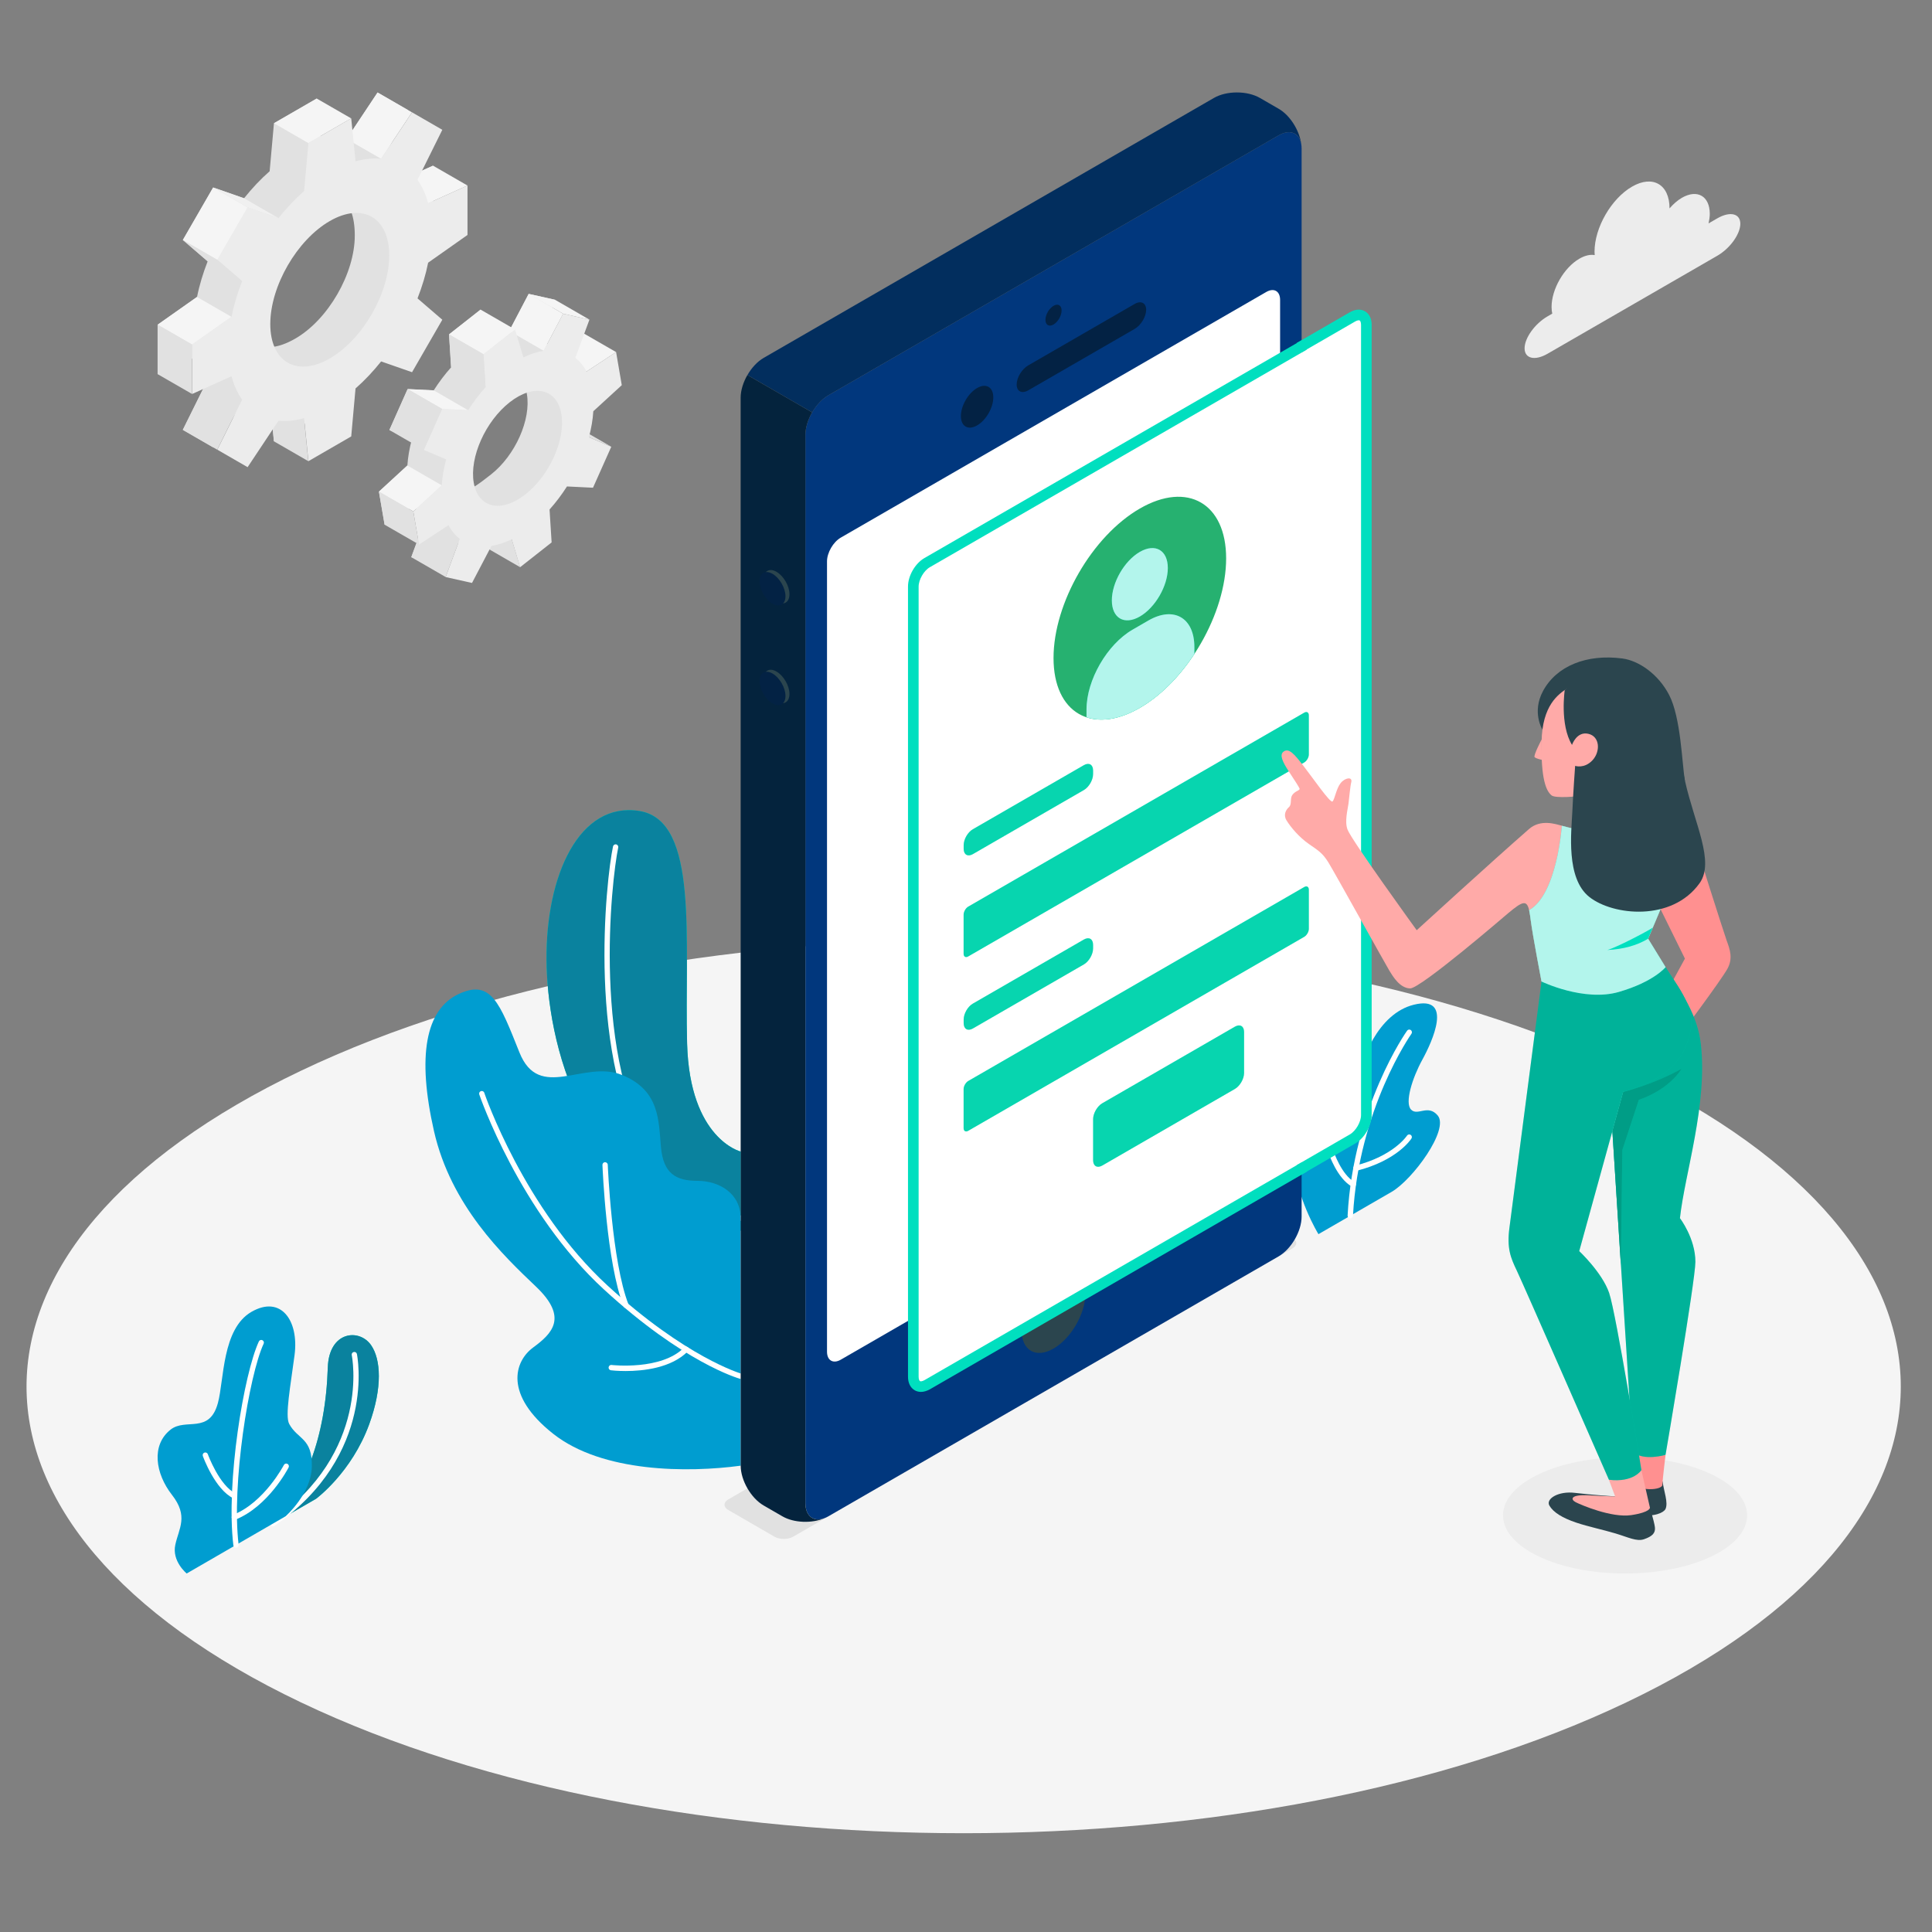 <?xml version="1.0" encoding="utf-8"?>
<!-- Generator: Adobe Illustrator 25.4.1, SVG Export Plug-In . SVG Version: 6.00 Build 0)  -->
<svg version="1.1" id="Layer_1" xmlns="http://www.w3.org/2000/svg" xmlns:xlink="http://www.w3.org/1999/xlink" x="0px" y="0px"
	 viewBox="0 0 363.76 363.76" style="enable-background:new 0 0 363.76 363.76;" xml:space="preserve">
<rect x="0" y="0" width="363.76" height="363.76" fill="#808080" stroke="none"/>
<path id="XMLID_413_" style="fill:#F5F5F5;" d="M56.67,320.53c68.91,32.84,180.63,32.84,249.53,0c68.91-32.84,68.91-86.09,0-118.93
	c-68.91-32.84-180.63-32.84-249.53,0C-12.23,234.44-12.23,287.69,56.67,320.53z"/>
<ellipse id="XMLID_418_" style="fill:#ECECEC;" cx="305.97" cy="285.31" rx="22.98" ry="10.95"/>
<g>
	<g id="XMLID_292_">
		<g id="XMLID_378_">
			<g>
				<path id="XMLID_372_" style="fill:#00DFBF;" d="M51.39,286.88l8.12-4.69c0,0,6.7-4.93,10.02-14.07
					c2.51-6.92,2.17-12.18,0.36-14.82c-2.22-3.25-7.95-2.68-8.17,4.17C61.28,270.94,57.35,280.27,51.39,286.88z"/>
				<path id="XMLID_1_" style="fill:#0A829E;" d="M51.39,286.88l8.12-4.69c0,0,6.7-4.93,10.02-14.07
					c2.51-6.92,2.17-12.18,0.36-14.82c-2.22-3.25-7.95-2.68-8.17,4.17C61.28,270.94,57.35,280.27,51.39,286.88z"/>
			</g>
			<path style="fill:#FFFFFF;" d="M51.39,287.38c-0.16,0-0.31-0.08-0.41-0.22c-0.16-0.23-0.1-0.54,0.13-0.7
				c18.8-13.01,15.16-31.13,15.12-31.31c-0.06-0.27,0.11-0.54,0.38-0.59c0.27-0.06,0.54,0.11,0.59,0.38
				c0.04,0.19,3.84,18.94-15.52,32.34C51.59,287.35,51.49,287.38,51.39,287.38z"/>
		</g>
		<g id="XMLID_379_">
			<path id="XMLID_364_" style="fill:#009DD0;" d="M35.15,296.26c0,0-2.83-2.3-2.14-5.42c0.68-3.12,2.51-5.36-0.63-9.38
				c-3.14-4.02-3.95-9.38-0.26-12.29c2.85-2.25,7.3,0.94,8.91-5.02c1.17-4.34,0.77-13.95,6.31-17.15c5.54-3.2,8.97,1.62,8.12,8.13
				c-0.76,5.83-1.83,11.45-1.01,12.97c1.62,2.99,4.39,2.59,4.26,8.07c-0.12,5.1-4.94,9.32-4.94,9.32L35.15,296.26z"/>
			<path style="fill:#FFFFFF;" d="M44.44,291.4c-0.25,0-0.47-0.19-0.5-0.44c-1.43-11.85,1.98-32.31,4.8-38.39
				c0.12-0.25,0.41-0.36,0.66-0.24c0.25,0.12,0.36,0.41,0.24,0.66c-2.77,5.98-6.08,26.52-4.71,37.85c0.03,0.27-0.16,0.52-0.44,0.56
				C44.48,291.39,44.46,291.4,44.44,291.4z"/>
			<path style="fill:#FFFFFF;" d="M44.17,282.17c-0.07,0-0.15-0.02-0.22-0.05c-3.47-1.7-5.67-7.72-5.76-7.98
				c-0.09-0.26,0.04-0.55,0.3-0.64c0.26-0.09,0.55,0.04,0.64,0.3c0.02,0.06,2.15,5.9,5.26,7.42c0.25,0.12,0.35,0.42,0.23,0.67
				C44.53,282.07,44.35,282.17,44.17,282.17z"/>
			<path style="fill:#FFFFFF;" d="M44.11,286.16c-0.2,0-0.39-0.12-0.46-0.31c-0.1-0.26,0.02-0.55,0.28-0.65
				c5.84-2.34,9.48-9.3,9.52-9.37c0.13-0.25,0.43-0.34,0.67-0.21c0.25,0.13,0.34,0.43,0.22,0.67c-0.15,0.3-3.85,7.36-10.03,9.84
				C44.23,286.15,44.17,286.16,44.11,286.16z"/>
		</g>
	</g>
	<g>
		<g id="XMLID_366_">
			<path id="XMLID_374_" style="fill:#009DD0;" d="M248.24,232.37c0,0-4.37-7.07-4.8-14.77c-0.42-7.7,1.27-10.89,3.59-11.81
				c2.32-0.92,2.49,1.91,3.69,3.58c1.2,1.67,3.62,0.72,4.51-4.49c0.89-5.21,4.18-14.03,10.97-15.71c7.5-1.86,3.48,6.94,1.59,10.37
				c-1.88,3.43-3.35,8.11-2.11,9.38c1.24,1.27,3.17-1.08,5.01,1.1c2.23,2.63-4.7,12.09-8.68,14.39L248.24,232.37z"/>
			<path style="fill:#FFFFFF;" d="M254.23,229.39c-0.01,0-0.02,0-0.03,0c-0.28-0.01-0.49-0.25-0.47-0.53
				c1.1-20.48,11.09-34.66,11.2-34.8c0.16-0.23,0.47-0.28,0.7-0.12c0.22,0.16,0.28,0.47,0.12,0.7c-0.1,0.14-9.92,14.1-11.01,34.27
				C254.72,229.19,254.5,229.39,254.23,229.39z"/>
			<path style="fill:#FFFFFF;" d="M254.8,223.49c-0.08,0-0.17-0.02-0.24-0.06c-2.8-1.55-4.35-6.15-4.42-6.34
				c-0.09-0.26,0.05-0.54,0.32-0.63c0.26-0.09,0.55,0.06,0.63,0.32c0.01,0.04,1.49,4.42,3.95,5.78c0.24,0.13,0.33,0.44,0.2,0.68
				C255.15,223.4,254.98,223.49,254.8,223.49z"/>
			<path style="fill:#FFFFFF;" d="M255.29,220.46c-0.22,0-0.43-0.15-0.48-0.38c-0.07-0.27,0.09-0.54,0.36-0.61
				c7.22-1.83,9.72-5.61,9.74-5.65c0.15-0.23,0.46-0.3,0.69-0.15c0.23,0.15,0.3,0.46,0.15,0.69c-0.11,0.17-2.7,4.15-10.34,6.08
				C255.37,220.45,255.33,220.46,255.29,220.46z"/>
		</g>
		<g>
			<g>
				<path id="XMLID_363_" style="fill:#00DFBF;" d="M139.46,216.82c0,0-9.59-2.34-10.09-20.29c-0.54-19.38,2.35-41.99-8.96-43.83
					c-11.31-1.84-17.66,12.03-17.51,28.14c0.13,14.15,5.83,44.85,36.56,50.87L139.46,216.82z"/>
				<path id="XMLID_3_" style="fill:#0A829E;" d="M139.46,216.82c0,0-9.59-2.34-10.09-20.29c-0.54-19.38,2.35-41.99-8.96-43.83
					c-11.31-1.84-17.66,12.03-17.51,28.14c0.13,14.15,5.83,44.85,36.56,50.87L139.46,216.82z"/>
			</g>
			<path style="fill:#FFFFFF;" d="M139.46,229.86c-0.03,0-0.06,0-0.09-0.01c-6.92-1.26-12.54-5.06-16.73-11.31
				c-12.42-18.53-8.51-53.13-7.22-59.17c0.06-0.27,0.32-0.44,0.59-0.39c0.27,0.06,0.44,0.32,0.39,0.59
				c-1.27,5.98-5.15,40.16,7.08,58.41c4.03,6.01,9.44,9.67,16.08,10.88c0.27,0.05,0.45,0.31,0.4,0.58
				C139.91,229.69,139.7,229.86,139.46,229.86z"/>
			<g id="XMLID_380_">
				<path id="XMLID_361_" style="fill:#009DD0;" d="M139.46,275.96c-9.91,1.34-26.02,1.32-35.3-6c-9.28-7.32-7.35-13.62-3.78-16.25
					c3.57-2.63,6.67-5.64,0.53-11.47c-6.14-5.84-16.01-15.22-19.2-29.29c-3.19-14.07-1.62-22.87,4.66-25.8
					c6.09-2.84,7.7,1.67,11.43,11c3.73,9.32,12.12,1.33,19.3,4.24c7.18,2.91,6.89,8.67,7.35,13.62c0.45,4.95,2.82,6.32,6.88,6.32
					c4.06,0,8.12,2.34,8.12,7.04L139.46,275.96z"/>
				<path style="fill:#FFFFFF;" d="M139.46,259.62c-0.04,0-0.09-0.01-0.13-0.02c-0.43-0.12-10.68-3.1-25.61-16.81
					c-15.9-14.6-23.4-36.5-23.48-36.72c-0.09-0.26,0.05-0.55,0.31-0.63c0.26-0.09,0.55,0.05,0.63,0.31
					c0.07,0.22,7.5,21.88,23.21,36.3c14.72,13.53,25.1,16.56,25.2,16.59c0.27,0.08,0.42,0.35,0.35,0.62
					C139.88,259.48,139.68,259.62,139.46,259.62z"/>
				<path style="fill:#FFFFFF;" d="M117.87,246.28c-0.2,0-0.39-0.12-0.47-0.32c-3.21-8.25-3.94-25.88-3.97-26.62
					c-0.01-0.28,0.2-0.51,0.48-0.52c0.26,0,0.51,0.2,0.52,0.48c0.01,0.18,0.75,18.21,3.9,26.3c0.1,0.26-0.03,0.55-0.28,0.65
					C117.99,246.27,117.93,246.28,117.87,246.28z"/>
				<path style="fill:#FFFFFF;" d="M117.79,258.14c-1.55,0-2.63-0.12-2.76-0.14c-0.27-0.03-0.47-0.28-0.44-0.56
					c0.03-0.27,0.28-0.48,0.56-0.44c0.09,0.01,9.4,1.06,13.67-3.3c0.19-0.2,0.51-0.2,0.71-0.01c0.2,0.19,0.2,0.51,0.01,0.71
					C126.4,257.6,121.05,258.14,117.79,258.14z"/>
			</g>
		</g>
	</g>
</g>
<g id="XMLID_272_">
	<g id="XMLID_561_">
		<path id="XMLID_562_" style="fill:#E1E1E1;" d="M110.59,68.78l-1.07-6.23l-5.56,3.66c-0.56-1.07-1.27-1.92-2.12-2.57l2.66-7.2
			l-4.96-1.11l-3.66,6.98c-1.21,0.19-2.49,0.6-3.81,1.24l-1.58-5.26l-5.94,4.67l0.39,6.2c-1.2,1.34-2.3,2.8-3.28,4.34l-4.9-0.24
			l-3.44,7.71l4.21,1.8c-0.44,1.66-0.73,3.3-0.83,4.89l-5.35,4.92l1.07,6.23l5.56-3.66c0.56,1.07,1.27,1.92,2.12,2.57l-2.66,7.2
			l4.96,1.11l5.24-5.11c1.21-0.19,0.92-2.47,2.24-3.11l1.58,5.26l5.94-4.67l-0.15-2.44c1.2-1.34,5.74-4.29,6.72-5.82l1.23-2.03
			l3.44-7.71l-1.6-2.9l-1.78-3.78L110.59,68.78z M92.45,89.33c-4.55,3.58-5.94,4.36-6.77-0.42c-0.82-4.78,1.84-12.08,6.39-15.66
			c4.55-3.58,6.3-3.85,7.13,0.94S97.01,85.75,92.45,89.33z"/>
		<polygon id="XMLID_271_" style="fill:#F5F5F5;" points="99.54,55.33 106.03,59.07 102.36,66.05 95.88,62.31 		"/>
		<polygon id="XMLID_144_" style="fill:#F5F5F5;" points="116,66.29 110.44,69.95 103.95,66.21 109.51,62.55 		"/>
		<polygon id="XMLID_143_" style="fill:#E1E1E1;" points="115.11,84.12 110.89,82.32 104.41,78.58 108.62,80.38 		"/>
		<polygon id="XMLID_621_" style="fill:#E1E1E1;" points="77.43,104.9 83.91,108.64 86.58,101.44 80.09,97.7 		"/>
		<polygon id="XMLID_142_" style="fill:#E1E1E1;" points="97.93,106.79 91.45,103.05 89.86,97.79 96.35,101.53 		"/>
		<path id="XMLID_516_" style="fill:#ECECEC;" d="M117.07,72.52L116,66.29l-5.56,3.66c-0.56-1.07-1.27-1.92-2.12-2.57l2.66-7.2
			l-4.96-1.11l-3.66,6.98c-1.21,0.19-2.49,0.6-3.81,1.24l-1.58-5.26l-5.94,4.67l0.39,6.2c-1.2,1.34-2.3,2.8-3.28,4.34l-4.9-0.24
			l-3.44,7.71L84,86.5c-0.44,1.66-0.73,3.3-0.83,4.89l-5.35,4.92l1.07,6.23l5.56-3.66c0.56,1.07,1.27,1.92,2.12,2.57l-2.66,7.2
			l4.96,1.11l3.66-6.98c1.21-0.19,2.49-0.6,3.81-1.24l1.58,5.26l5.94-4.67l-0.39-6.2c1.2-1.34,2.3-2.8,3.28-4.34l4.9,0.24l3.44-7.71
			l-4.21-1.8c0.45-1.66,0.73-3.3,0.83-4.89L117.07,72.52z M98.94,93.07c-4.55,3.58-8.91,2.61-9.74-2.18s2.2-11.56,6.75-15.14
			c4.55-3.58,8.91-2.61,9.74,2.18C106.52,82.71,103.49,89.49,98.94,93.07z"/>
		<polygon id="XMLID_603_" style="fill:#F5F5F5;" points="96.96,62.03 90.48,58.29 84.54,62.96 91.03,66.7 		"/>
		<polygon id="XMLID_614_" style="fill:#E1E1E1;" points="84.54,62.96 84.93,69.16 91.42,72.9 91.03,66.7 		"/>
		<polygon id="XMLID_615_" style="fill:#F5F5F5;" points="88.13,77.23 81.65,73.49 76.74,73.25 83.23,76.99 		"/>
		<polygon id="XMLID_616_" style="fill:#E1E1E1;" points="76.74,73.25 73.31,80.96 79.79,84.7 83.23,76.99 		"/>
		<polygon id="XMLID_617_" style="fill:#F5F5F5;" points="83.17,91.38 76.69,87.64 71.34,92.56 77.82,96.3 		"/>
		<polygon id="XMLID_619_" style="fill:#E1E1E1;" points="78.9,102.53 72.41,98.79 71.34,92.56 77.82,96.3 		"/>
		<polygon id="XMLID_145_" style="fill:#F5F5F5;" points="106.03,59.07 99.54,55.33 104.5,56.44 110.98,60.18 		"/>
	</g>
	<g id="XMLID_558_">
		<path id="XMLID_579_" style="fill:#E1E1E1;" d="M81.53,40.5v-9.31l-7.41,3.34c-0.45-1.72-1.13-3.19-2-4.41l4.67-9.41l-5.7-3.29
			l-5.82,8.75c-1.49-0.15-3.11,0-4.82,0.47l-0.81-8.09l-8.06,4.66l-0.81,9.03c-1.71,1.5-3.33,3.22-4.82,5.09l-5.82-2.03l-5.7,9.88
			l4.67,4.02c-0.87,2.23-1.56,4.49-2,6.72l-7.41,5.22v9.31l7.41-3.34c0.45,1.72,1.13,3.19,2,4.41l-4.67,9.42l5.7,3.29l5.82-8.75
			c1.49,0.15,3.11,0,4.82-0.47l0.81,8.09l8.06-4.66l0.81-9.03c2.4-0.8,4.97-2.66,6.47-4.53l4.17,1.47l5.7-9.88l-3.5-3.02
			c0.87-2.23,0.97-5.78,0.83-7.73L81.53,40.5z M55.6,63.75c-6.19,3.57-10.03,1.04-10.03-6.11c0-7.14,5.11-15.9,11.3-19.47
			c6.19-3.57,9.93-0.97,9.93,6.17C66.8,51.49,61.79,60.18,55.6,63.75z"/>
		<polygon id="XMLID_582_" style="fill:#F5F5F5;" points="77.57,21.15 71.09,17.41 65.27,26.16 71.75,29.9 		"/>
		<polygon id="XMLID_581_" style="fill:#F5F5F5;" points="88.02,34.93 81.53,31.19 74.12,34.53 80.61,38.27 		"/>
		<polygon id="XMLID_580_" style="fill:#E1E1E1;" points="58.05,86.83 51.57,83.09 50.76,75 57.24,78.74 		"/>
		<polygon id="XMLID_576_" style="fill:#E1E1E1;" points="34.41,80.93 40.9,84.67 45.57,75.25 39.08,71.51 		"/>
		<path id="XMLID_524_" style="fill:#ECECEC;" d="M88.02,44.24v-9.31l-7.41,3.34c-0.45-1.72-1.13-3.19-2-4.41l4.67-9.42l-5.7-3.29
			l-5.82,8.75c-1.49-0.15-3.11,0-4.82,0.47l-0.81-8.09l-8.06,4.66l-0.81,9.03c-1.71,1.5-3.33,3.22-4.82,5.09l-5.82-2.03l-5.7,9.88
			l4.67,4.02c-0.87,2.23-1.55,4.49-2,6.72l-7.41,5.22v9.31l7.41-3.34c0.45,1.72,1.13,3.19,2,4.41l-4.67,9.42l5.7,3.29l5.82-8.75
			c1.49,0.15,3.11,0,4.82-0.47l0.81,8.09l8.06-4.66l0.81-9.03c1.71-1.5,3.33-3.22,4.82-5.09l5.82,2.03l5.7-9.88l-4.67-4.02
			c0.87-2.23,1.56-4.49,2-6.72L88.02,44.24z M62.09,67.49c-6.19,3.57-11.2,0.68-11.2-6.47s5.02-15.83,11.2-19.4
			c6.19-3.57,11.2-0.68,11.2,6.47C73.29,55.23,68.27,63.92,62.09,67.49z"/>
		<polygon id="XMLID_559_" style="fill:#F0F0F0;" points="45.94,37.32 52.42,41.06 46.6,39.03 40.12,35.29 		"/>
		
			<rect id="XMLID_563_" x="34.81" y="38.36" transform="matrix(0.5 -0.866 0.866 0.5 -16.2 56.156)" style="fill:#F5F5F5;" width="11.41" height="7.49"/>
		<polygon id="XMLID_564_" style="fill:#E1E1E1;" points="34.41,45.17 40.9,48.91 45.57,52.93 39.08,49.19 		"/>
		<polygon id="XMLID_574_" style="fill:#F5F5F5;" points="37.08,55.91 43.57,59.65 36.16,64.87 29.67,61.13 		"/>
		<polygon id="XMLID_575_" style="fill:#E1E1E1;" points="29.67,61.13 36.16,64.87 36.16,74.18 29.67,70.44 		"/>
		<polygon id="XMLID_602_" style="fill:#F5F5F5;" points="66.12,22.29 59.63,18.55 51.57,23.2 58.05,26.94 		"/>
	</g>
</g>
<g>
	<path id="XMLID_362_" style="fill:#E1E1E1;" d="M149.32,289.34l94.02-54.29c0.96-0.55,0.96-1.45,0-2l-8.7-5.03
		c-0.96-0.55-2.51-0.55-3.46,0l-94.05,54.29c-0.96,0.55-0.96,1.45,0,2l8.72,5.04C146.81,289.89,148.36,289.89,149.32,289.34z"/>
	<path id="XMLID_55_" style="fill:#01377D;" d="M240.74,25.48l-84.77,48.94c-2.39,1.38-4.33,4.74-4.33,7.5v201.07
		c0,2.76,1.94,3.88,4.33,2.5l84.77-48.94c2.39-1.38,4.33-4.74,4.33-7.5l0-201.07C245.07,25.22,243.13,24.1,240.74,25.48z"/>
	<path id="XMLID_54_" style="fill:#022E5E;" d="M155.98,74.42l84.77-48.94c2.14-1.23,3.91-0.47,4.26,1.68
		c-0.33-2.58-2.1-5.44-4.26-6.68l-3.53-2.04c-2.39-1.38-6.27-1.38-8.66,0l-84.77,48.94c-1.2,0.69-2.28,1.88-3.06,3.23l12.19,7.04
		C153.7,76.3,154.78,75.11,155.98,74.42z"/>
	<path id="XMLID_53_" style="fill:#04233D;" d="M139.46,275.96c0,2.76,1.94,6.12,4.33,7.5l3.53,2.04c2.16,1.25,5.53,1.36,7.92,0.35
		c-2.04,0.77-3.6-0.38-3.6-2.85V81.92c0-1.38,0.48-2.91,1.27-4.27l-12.19-7.04c-0.78,1.36-1.27,2.89-1.27,4.27L139.46,275.96z"/>
	<path id="XMLID_52_" style="fill:#FFFFFF;" d="M158.31,101.22l80.11-46.25c1.44-0.83,2.6-0.16,2.6,1.5l0,148.78
		c0,1.66-1.16,3.67-2.6,4.5l-80.11,46.25c-1.43,0.83-2.6,0.16-2.6-1.5l0-148.79C155.71,104.06,156.87,102.05,158.31,101.22z"/>
	<path id="XMLID_51_" style="fill:#032244;" d="M198.36,57.58c-0.84,0.49-1.52,1.67-1.52,2.64c0,0.97,0.68,1.37,1.52,0.88
		c0.84-0.49,1.52-1.67,1.52-2.64C199.88,57.49,199.2,57.09,198.36,57.58z"/>
	<path id="XMLID_50_" style="fill:#2B454E;" d="M198.36,240.02c-3.32,1.92-6.01,6.58-6.01,10.42c0,3.83,2.69,5.39,6.01,3.47
		c3.32-1.92,6.01-6.58,6.01-10.42C204.38,239.66,201.68,238.11,198.36,240.02z"/>
	<g id="XMLID_47_">
		<path id="XMLID_49_" style="fill:#032244;" d="M183.97,73.06c-1.68,0.97-3.05,3.33-3.05,5.28c0,1.94,1.36,2.73,3.05,1.76
			c1.68-0.97,3.05-3.33,3.05-5.28C187.02,72.87,185.65,72.09,183.97,73.06z"/>
		<path id="XMLID_48_" style="fill:#032244;" d="M191.42,72.4c0,1.29,0.97,1.79,2.17,1.1l20.04-11.57c1.2-0.69,2.17-2.3,2.17-3.6
			c0-1.3-0.97-1.79-2.17-1.1L193.59,68.8C192.39,69.49,191.42,71.1,191.42,72.4z"/>
	</g>
	<path id="XMLID_46_" style="fill:#2B454E;" d="M146.2,107.66c1.35,0.78,2.44,2.67,2.44,4.22c0,1.55-1.09,2.18-2.44,1.41
		c-1.35-0.78-2.44-2.67-2.44-4.22S144.86,106.88,146.2,107.66z"/>
	<path id="XMLID_45_" style="fill:#2B454E;" d="M146.2,126.44c1.35,0.78,2.44,2.67,2.44,4.22s-1.09,2.18-2.44,1.41
		c-1.35-0.78-2.44-2.67-2.44-4.22C143.76,126.29,144.86,125.66,146.2,126.44z"/>
	<path id="XMLID_267_" style="fill:#032244;" d="M145.45,108.04c1.35,0.78,2.44,2.67,2.44,4.22s-1.09,2.18-2.44,1.41
		c-1.35-0.78-2.44-2.67-2.44-4.22C143.01,107.89,144.1,107.26,145.45,108.04z"/>
	<path id="XMLID_44_" style="fill:#032244;" d="M145.45,126.81c1.35,0.78,2.44,2.67,2.44,4.22c0,1.55-1.09,2.18-2.44,1.41
		c-1.35-0.78-2.44-2.67-2.44-4.22C143.01,126.66,144.1,126.03,145.45,126.81z"/>
	<g id="XMLID_294_">
		<path id="XMLID_43_" style="fill:#FFFFFF;stroke:#26B170;stroke-miterlimit:10;" d="M257.26,61.18c0-1.66-1.16-2.33-2.6-1.5
			l-9.59,5.54l-70.52,40.71c-1.44,0.83-2.6,2.84-2.6,4.5l0,148.78c0,1.66,1.16,2.33,2.6,1.5l70.54-40.73l9.56-5.52
			c1.43-0.83,2.6-2.84,2.6-4.5L257.26,61.18z"/>
		<path style="fill:#26B170;stroke:#00DFBF;stroke-miterlimit:10;" d="M173.4,261.57c-0.33,0-0.65-0.08-0.93-0.24
			c-0.65-0.38-1.01-1.13-1.01-2.12l0-148.78c0-1.84,1.25-4.01,2.85-4.93l70.52-40.71l0.5,0.87l-70.52,40.71
			c-1.27,0.73-2.35,2.6-2.35,4.07l0,148.78c0,0.61,0.19,1.06,0.51,1.25c0.33,0.19,0.81,0.12,1.34-0.18l70.54-40.73l0.5,0.87
			l-70.54,40.73C174.32,261.42,173.84,261.57,173.4,261.57z"/>
		<path style="fill:#00DFBF;stroke:#00DFBF;stroke-miterlimit:10;" d="M245.35,220.41l-0.5-0.87l9.56-5.52
			c1.27-0.74,2.35-2.6,2.35-4.07l0-148.79c0-0.61-0.19-1.06-0.51-1.25c-0.32-0.19-0.81-0.12-1.34,0.18l-9.59,5.54l-0.5-0.87
			l9.59-5.54c0.85-0.49,1.68-0.56,2.34-0.18c0.65,0.38,1.01,1.13,1.01,2.11l0,148.79c0,1.84-1.25,4.01-2.85,4.93L245.35,220.41z"/>
	</g>
	<g>
		<path id="XMLID_42_" style="fill:#26B170;" d="M214.61,95.75c8.97-5.18,16.25-0.98,16.25,9.38s-7.27,22.96-16.25,28.14
			c-8.97,5.18-16.25,0.98-16.25-9.38C198.36,113.53,205.64,100.93,214.61,95.75z"/>
		<path id="XMLID_41_" style="fill:#00DFBF;" d="M214.61,103.91c2.91-1.68,5.27-0.32,5.27,3.04c0,3.36-2.36,7.45-5.27,9.13
			c-2.91,1.68-5.27,0.32-5.27-3.04S211.7,105.59,214.61,103.91z"/>
	</g>
	<path id="XMLID_274_" style="fill:#00DFBF;" d="M224.88,121.83c0-5.52-3.88-7.76-8.66-5l-2.99,1.73c-4.78,2.76-8.66,9.48-8.66,15
		v1.49c2.76,0.92,6.25,0.42,10.04-1.77c3.9-2.25,7.47-5.9,10.27-10.16V121.83z"/>
	<g>
		<path id="XMLID_5_" style="opacity:0.7;fill:#FFFFFF;" d="M214.61,103.91c2.91-1.68,5.27-0.32,5.27,3.04
			c0,3.36-2.36,7.45-5.27,9.13c-2.91,1.68-5.27,0.32-5.27-3.04S211.7,105.59,214.61,103.91z"/>
		<path id="XMLID_4_" style="opacity:0.7;fill:#FFFFFF;" d="M224.88,121.83c0-5.52-3.88-7.76-8.66-5l-2.99,1.73
			c-4.78,2.76-8.66,9.48-8.66,15v1.49c2.76,0.92,6.25,0.42,10.04-1.77c3.9-2.25,7.47-5.9,10.27-10.16V121.83z"/>
	</g>
	<g>
		<path id="XMLID_482_" style="fill:#00DFBF;" d="M183.17,156.13l20.91-12.07c0.96-0.55,1.73-0.1,1.73,1v0.69
			c0,1.1-0.78,2.45-1.73,3l-20.91,12.07c-0.96,0.55-1.73,0.1-1.73-1v-0.69C181.44,158.02,182.21,156.68,183.17,156.13z"/>
		<path id="XMLID_7_" style="opacity:0.2;fill:#26B170;" d="M183.17,156.13l20.91-12.07c0.96-0.55,1.73-0.1,1.73,1v0.69
			c0,1.1-0.78,2.45-1.73,3l-20.91,12.07c-0.96,0.55-1.73,0.1-1.73-1v-0.69C181.44,158.02,182.21,156.68,183.17,156.13z"/>
	</g>
	<g>
		<path id="XMLID_483_" style="fill:#00DFBF;" d="M182.3,170.7l63.26-36.52c0.48-0.28,0.87-0.05,0.87,0.5v7.38
			c0,0.55-0.39,1.22-0.87,1.5l-63.26,36.52c-0.48,0.28-0.87,0.05-0.87-0.5v-7.38C181.44,171.64,181.83,170.97,182.3,170.7z"/>
		<path id="XMLID_10_" style="opacity:0.2;fill:#26B170;" d="M182.3,170.7l63.26-36.52c0.48-0.28,0.87-0.05,0.87,0.5v7.38
			c0,0.55-0.39,1.22-0.87,1.5l-63.26,36.52c-0.48,0.28-0.87,0.05-0.87-0.5v-7.38C181.44,171.64,181.83,170.97,182.3,170.7z"/>
	</g>
	<g>
		<path id="XMLID_512_" style="fill:#00DFBF;" d="M183.17,188.96l20.91-12.07c0.96-0.55,1.73-0.1,1.73,1v0.69
			c0,1.1-0.78,2.45-1.73,3l-20.91,12.07c-0.96,0.55-1.73,0.1-1.73-1v-0.69C181.44,190.85,182.21,189.51,183.17,188.96z"/>
		<path id="XMLID_8_" style="opacity:0.2;fill:#26B170;" d="M183.17,188.96l20.91-12.07c0.96-0.55,1.73-0.1,1.73,1v0.69
			c0,1.1-0.78,2.45-1.73,3l-20.91,12.07c-0.96,0.55-1.73,0.1-1.73-1v-0.69C181.44,190.85,182.21,189.51,183.17,188.96z"/>
	</g>
	<g>
		<path id="XMLID_511_" style="fill:#00DFBF;" d="M182.3,203.53l63.26-36.52c0.48-0.28,0.87-0.05,0.87,0.5v7.38
			c0,0.55-0.39,1.22-0.87,1.5l-63.26,36.52c-0.48,0.28-0.87,0.05-0.87-0.5v-7.38C181.44,204.48,181.83,203.81,182.3,203.53z"/>
		<path id="XMLID_11_" style="opacity:0.2;fill:#26B170;" d="M182.3,203.53l63.26-36.52c0.48-0.28,0.87-0.05,0.87,0.5v7.38
			c0,0.55-0.39,1.22-0.87,1.5l-63.26,36.52c-0.48,0.28-0.87,0.05-0.87-0.5v-7.38C181.44,204.48,181.83,203.81,182.3,203.53z"/>
	</g>
	<g>
		<path id="XMLID_510_" style="fill:#00DFBF;" d="M207.54,207.72l24.97-14.42c0.96-0.55,1.73-0.1,1.73,1v7.73
			c0,1.1-0.78,2.45-1.73,3l-24.97,14.42c-0.96,0.55-1.73,0.1-1.73-1v-7.73C205.81,209.62,206.59,208.27,207.54,207.72z"/>
		<path id="XMLID_9_" style="opacity:0.2;fill:#26B170;" d="M207.54,207.72l24.97-14.42c0.96-0.55,1.73-0.1,1.73,1v7.73
			c0,1.1-0.78,2.45-1.73,3l-24.97,14.42c-0.96,0.55-1.73,0.1-1.73-1v-7.73C205.81,209.62,206.59,208.27,207.54,207.72z"/>
	</g>
</g>
<g>
	<path id="XMLID_276_" style="fill:#FFAAA8;" d="M266.74,175.14c0,0-12.29-16.95-13.03-18.96c-0.57-1.52,0.04-3.78,0.18-4.83
		c0.14-1.05,0.34-3.39,0.52-4.04c0.31-1.14-1.17-0.9-1.99,0.13c-0.85,1.06-1.12,3.12-1.54,3.46c-0.42,0.34-3.7-4.43-5.42-6.64
		c-1.71-2.21-2.78-3.54-3.82-2.72c-0.75,0.59-0.19,1.88,1.05,3.75c1.24,1.88,1.79,2.75,1.98,3.15c0.19,0.4-0.83,0.44-1.38,1.28
		c-0.43,0.66-0.03,1.73-0.6,2.24c-0.57,0.51-1.1,1.43-0.48,2.47c0.8,1.32,2.39,3.2,4.23,4.48c1.84,1.27,2.58,1.72,3.66,3.45
		c1.08,1.73,10.87,19.4,11.53,20.46c0.66,1.06,1.93,3.22,3.86,3.28c1.93,0.06,17.73-13.54,18.54-14.22c2.6-2.17,3.42-2.49,3.87-0.53
		c0.14,0.61,0.23,1.31,0.33,2.1c0.31,2.48,2,11.34,2,11.34s7.99,3.87,14.57,1.96c6.58-1.91,8.79-4.66,8.79-4.66l-3.29-5.36
		c0.9-2.21,5.03-11.17,6.33-17.44l-20.6-3.33c-0.42-0.09-1.1-0.26-1.96-0.49c-1.13-0.3-3.97-1.3-6.17,0.61
		C280.81,162.27,266.74,175.14,266.74,175.14"/>
	<path id="XMLID_287_" style="fill:#2B454E;" d="M307.58,279.08l-3.69,5.13c0,0,1.71,1,5.36,1.14c3.3,0.13,4.21-0.96,4.33-1.22
		c0.56-1.2-0.31-3.36-0.55-5.21L307.58,279.08z"/>
	<path id="XMLID_284_" style="fill:#2B454E;" d="M304.1,281.75c0,0-4.47-0.29-7.57-0.67c-3.09-0.39-5.54,1.12-4.81,2.39
		c0.73,1.27,2.43,2.33,5.08,3.22c2.27,0.76,5,1.32,7.37,2.03c2.43,0.73,3.99,1.56,5.36,1.09c1.54-0.53,2.19-1.14,2.06-2.26
		c-0.13-1.12-1.24-4.72-1.24-4.72L304.1,281.75z"/>
	<path id="XMLID_288_" style="fill:#FF9090;" d="M313.59,273.92c0,0-0.56,4.66-0.6,5.66c-0.04,1-4.55,1.32-5.4-0.51l-0.14-5.7
		L313.59,273.92z"/>
	<path id="XMLID_285_" style="fill:#FFAAA8;" d="M309.04,276.79l1.61,7.07c0,0,0.15,0.86-3.53,1.41c-3.68,0.55-9.46-1.93-10.44-2.43
		c-0.98-0.5-1.1-1.5,2.52-1.3c3.62,0.2,4.9,0.21,4.9,0.21l-1.17-3.13L309.04,276.79z"/>
	<path id="XMLID_282_" style="fill:#FF9090;" d="M316.63,159.3l2.55-0.7c0,0,5.33,16.87,5.92,18.49c0.59,1.62,1.25,3.36,0.11,5.37
		c-1.37,2.39-8.58,12.02-8.58,12.02l-4.58-4.48l5.19-9.51l-4.59-9.31L316.63,159.3z"/>
	<path id="XMLID_280_" style="fill:#2B454E;" d="M290.41,137.38c0,0-2.04-3.27,0.11-7.27c2.53-4.71,8.2-7.02,14.94-6.13
		c3.12,0.41,6.79,2.97,8.81,6.87c2.22,4.29,2.42,12.93,2.97,16.2L290.41,137.38z"/>
	<path id="XMLID_14181_" style="fill:#FFAAA8;" d="M290.26,139.23c0,0-1.6,3.05-1.32,3.33c0.28,0.28,1.35,0.5,1.35,0.5
		L290.26,139.23z"/>
	<path id="XMLID_270_" style="fill:#FFAAA8;" d="M295.12,129.58c-1.74,1.14-4.74,3.21-4.87,10.07c-0.13,7.04,0.86,9.3,1.9,10.12
		c0.7,0.55,4.81,0.27,6.57-0.14c1.76-0.41,6.83-2.92,8.66-6.73c2.15-4.48,1.71-11.04-1.48-12.95
		C301.4,127.27,296.59,128.62,295.12,129.58z"/>
	<g>
		<path id="XMLID_283_" style="fill:#00DFBF;" d="M313.59,182.11c3.08,4.8,6.02,9.03,6.64,14.42c1.32,11.39-3.01,24.41-3.93,32.83
			c0,0,2.91,3.78,2.91,8.23c0,3.48-5.62,36.33-5.62,36.33s-4.08,1.24-6.15-0.54l-3.86-60.43l2.03-7.36L313.59,182.11z"/>
		<path id="XMLID_12_" style="opacity:0.2;" d="M313.59,182.11c3.08,4.8,6.02,9.03,6.64,14.42c1.32,11.39-3.01,24.41-3.93,32.83
			c0,0,2.91,3.78,2.91,8.23c0,3.48-5.62,36.33-5.62,36.33s-4.08,1.24-6.15-0.54l-3.86-60.43l2.03-7.36L313.59,182.11z"/>
	</g>
	<g>
		<path id="XMLID_40_" style="fill:#00DFBF;" d="M303.58,212.95l2.03-7.36c0,0,5.63-1.36,11.01-4.37c0,0-2.08,3.79-8.06,5.86
			l-3.11,9.46l-0.27,21.64L303.58,212.95z"/>
		<path id="XMLID_14_" style="opacity:0.3;" d="M303.58,212.95l2.03-7.36c0,0,5.63-1.36,11.01-4.37c0,0-2.08,3.79-8.06,5.86
			l-3.11,9.46l-0.27,21.64L303.58,212.95z"/>
	</g>
	<g>
		<path id="XMLID_281_" style="fill:#00DFBF;" d="M313.59,182.11c1.65,2.69,5.59,7.3,4.76,11.72c-1.02,5.36-3.9,9.13-12.73,11.75
			l-8.28,29.98c0,0,4.31,4.03,5.63,7.87c1.32,3.84,6.08,33.36,6.08,33.36s-1.47,2.4-6.12,1.82c0,0-16.21-37.02-17.36-39.41
			c-1.14-2.38-1.89-4.17-1.37-8.05c0.52-3.88,6.04-46.35,6.04-46.35L313.59,182.11z"/>
		<path id="XMLID_13_" style="opacity:0.2;" d="M313.59,182.11c1.65,2.69,5.59,7.3,4.76,11.72c-1.02,5.36-3.9,9.13-12.73,11.75
			l-8.28,29.98c0,0,4.31,4.03,5.63,7.87c1.32,3.84,6.08,33.36,6.08,33.36s-1.47,2.4-6.12,1.82c0,0-16.21-37.02-17.36-39.41
			c-1.14-2.38-1.89-4.17-1.37-8.05c0.52-3.88,6.04-46.35,6.04-46.35L313.59,182.11z"/>
	</g>
	<g>
		<path id="XMLID_286_" style="fill:#00DFBF;" d="M316.63,159.3l-20.6-3.33c-0.42-0.09-1.1-0.26-1.96-0.49l0,0
			c0,0-0.88,12.92-6.16,15.88h0c0.12,0.62,0.23,1.31,0.33,2.1c0.31,2.48,2,11.34,2,11.34s7.99,3.87,14.57,1.96
			c6.58-1.91,8.79-4.66,8.79-4.66l-3.29-5.36C311.19,174.53,315.33,165.58,316.63,159.3z"/>
		<path id="XMLID_15_" style="opacity:0.7;fill:#FFFFFF;" d="M316.63,159.3l-20.6-3.33c-0.42-0.09-1.1-0.26-1.96-0.49l0,0
			c0,0-0.88,12.92-6.16,15.88h0c0.12,0.62,0.23,1.31,0.33,2.1c0.31,2.48,2,11.34,2,11.34s7.99,3.87,14.57,1.96
			c6.58-1.91,8.79-4.66,8.79-4.66l-3.29-5.36C311.19,174.53,315.33,165.58,316.63,159.3z"/>
	</g>
	<path id="XMLID_543_" style="fill:#00DFBF;" d="M311.19,174.64c-0.08,0.19-6.62,3.7-8.56,4.23c3.06-0.15,5.61-0.87,7.67-2.12
		L311.19,174.64z"/>
	<path id="XMLID_277_" style="fill:#2B454E;" d="M294.61,129.93c0,0-0.96,6.5,1.37,10.32c0,0,0.87-2.59,3.07-2.09
		c2.21,0.5,2.31,3.37,0.77,5c-1.54,1.63-3.25,1.04-3.25,1.04s-0.35,4.7-0.53,8.64c-0.18,3.8-1.24,12.53,3.2,16.04
		c4.43,3.51,15.55,4.7,20.76-2.59c2.9-4.05-0.95-11.21-2.74-19.24c-1.65-7.38-2.57-18.32-10.41-20.08
		C299,125.21,294.61,129.93,294.61,129.93z"/>
</g>
<path id="XMLID_295_" style="fill:#ECECEC;" d="M323.34,41.11l-1.65,0.95c0.13-0.61,0.23-1.21,0.23-1.79c0-3.35-2.35-4.7-5.25-3.03
	c-0.84,0.49-1.63,1.19-2.33,2c0-0.01,0-0.02,0-0.02c0-4.5-3.16-6.33-7.06-4.08c-3.9,2.25-7.06,7.73-7.06,12.23
	c0,0.23,0.01,0.45,0.03,0.66c-0.83-0.15-1.81,0.06-2.87,0.67c-2.9,1.67-5.25,5.74-5.25,9.09c0,0.46,0.05,0.88,0.13,1.26l-0.88,0.51
	c-2.39,1.38-4.33,4.08-4.33,6.02c0,1.94,1.94,2.4,4.33,1.02l31.96-18.45c2.39-1.38,4.33-4.08,4.33-6.02
	C327.67,40.19,325.73,39.73,323.34,41.11z"/>
</svg>
